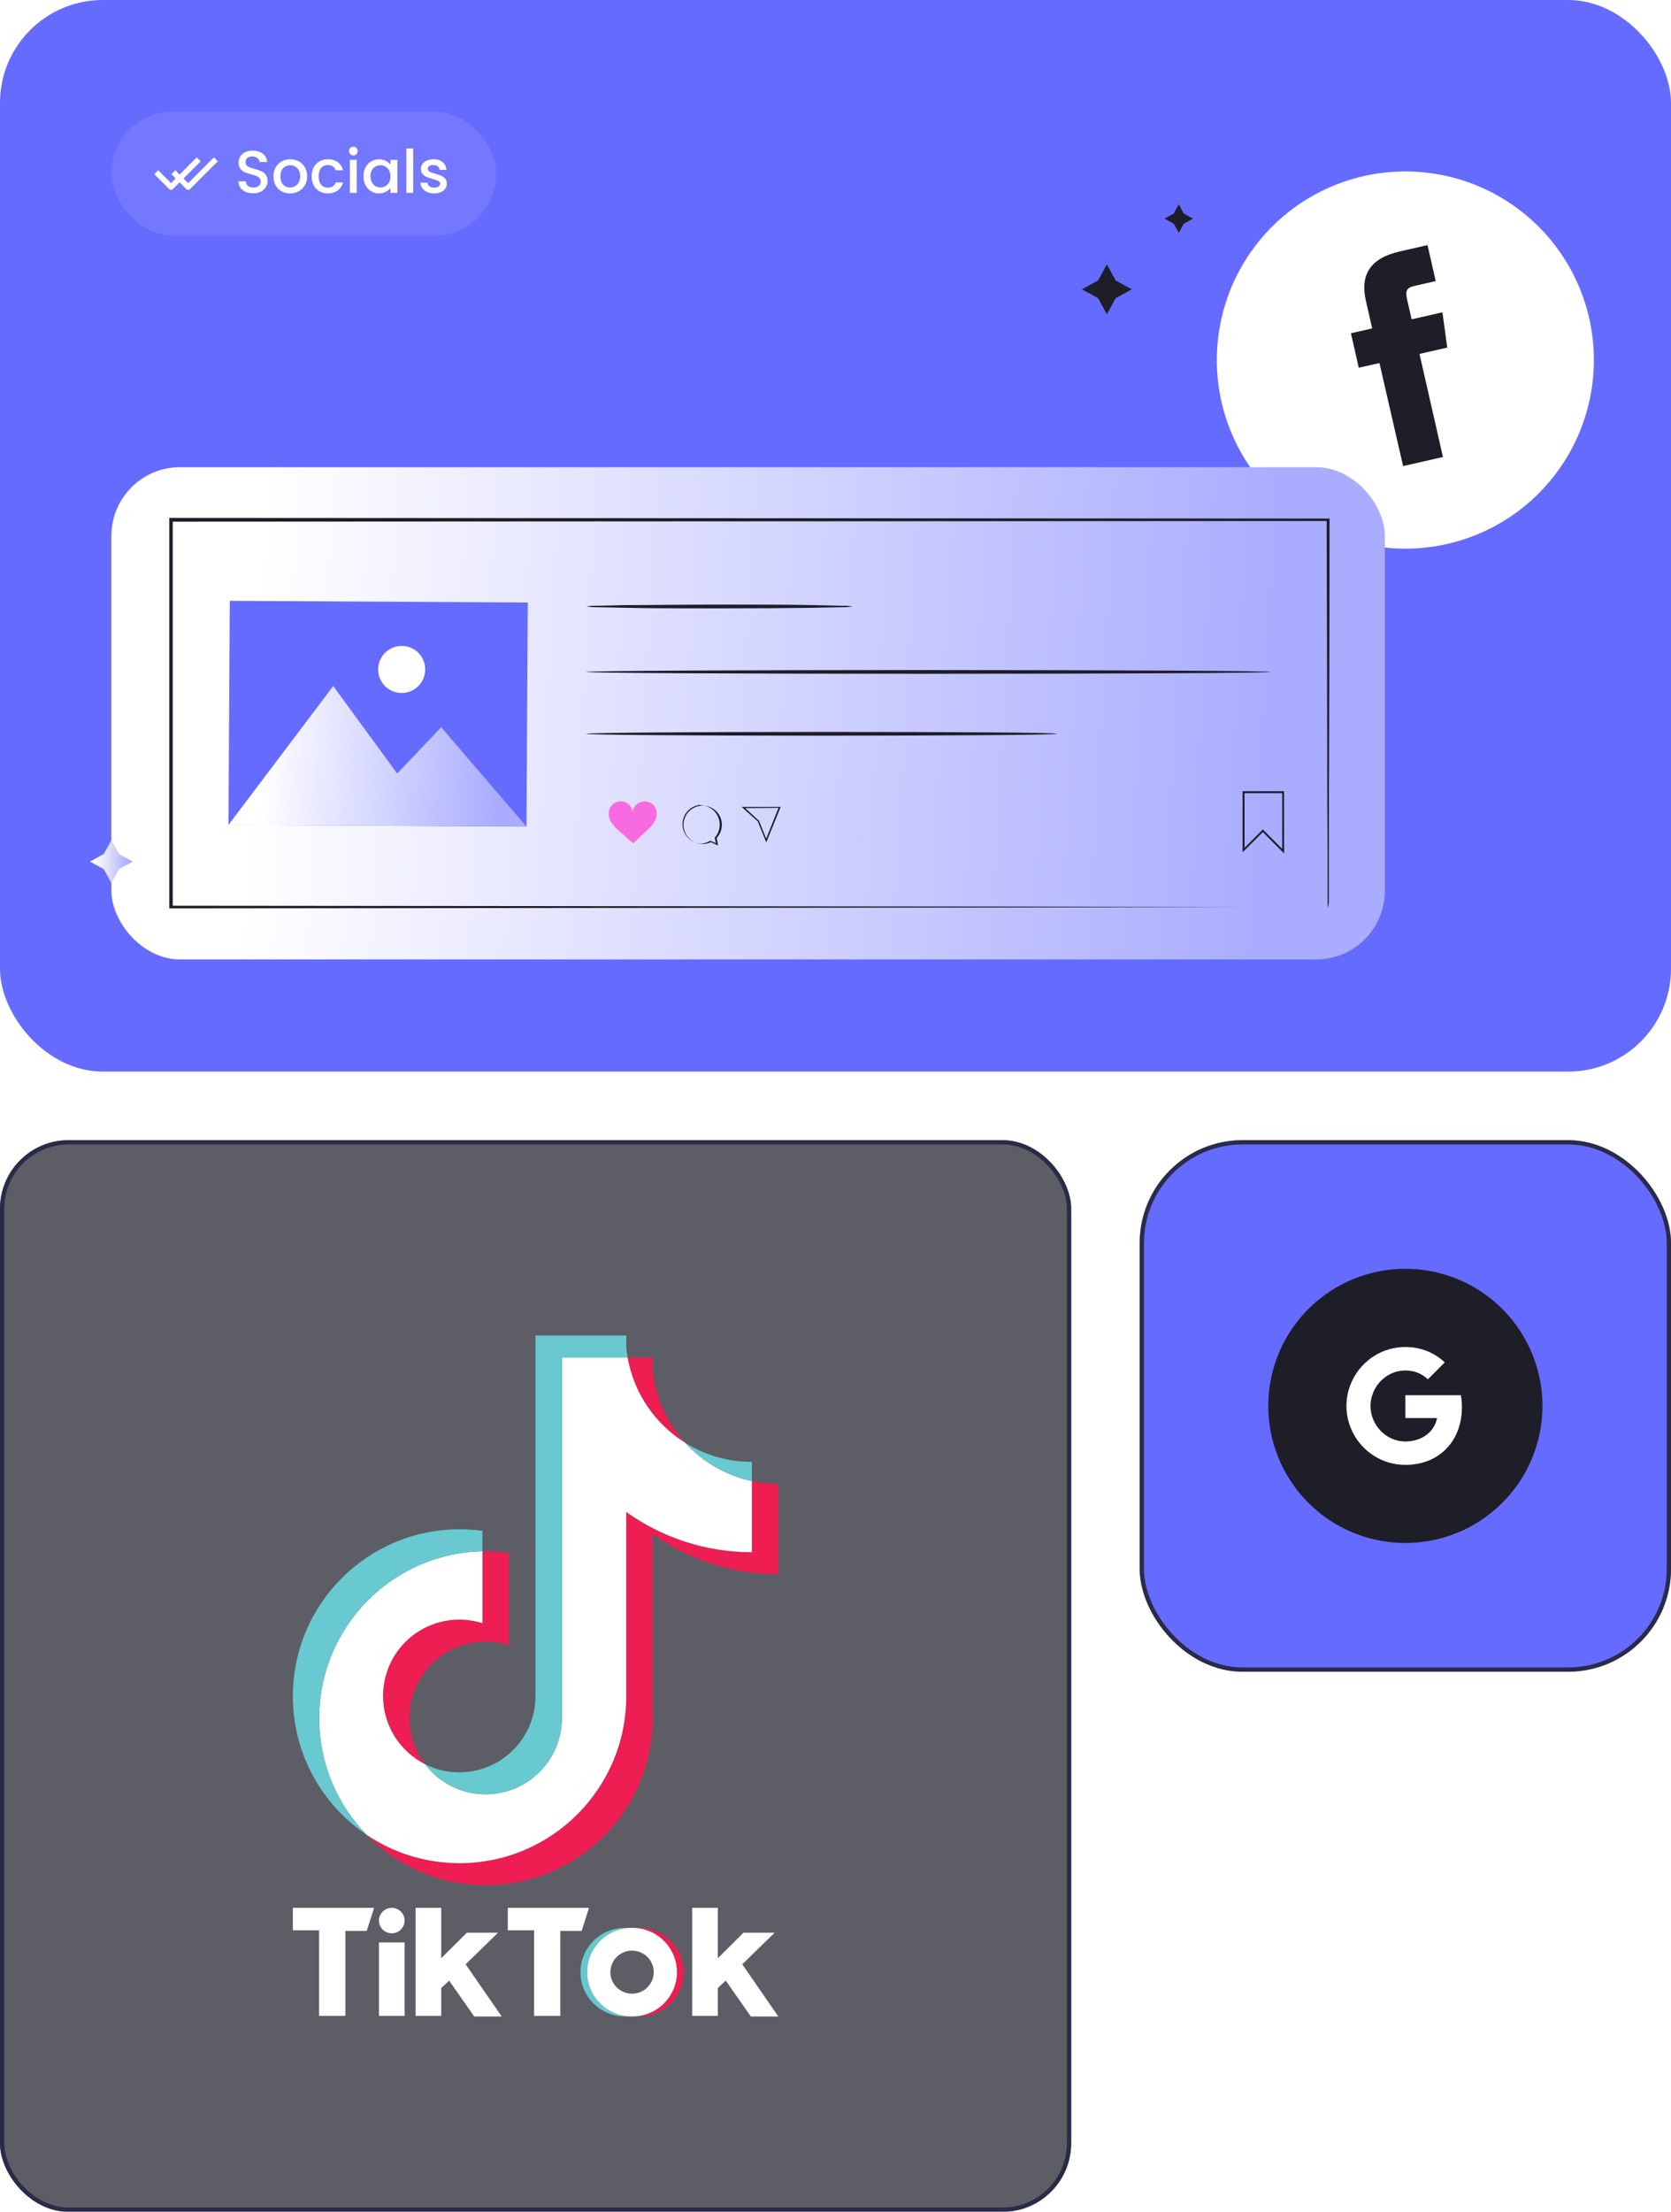 <svg width="390" height="516" viewBox="0 0 390 516" fill="none" xmlns="http://www.w3.org/2000/svg">
<rect width="390" height="250" rx="24" fill="#666BFF"/>
<path d="M300.455 49.686C309.555 42.383 321.184 38.992 332.784 40.261C344.384 41.53 355.006 47.353 362.313 56.451C369.616 65.552 373.007 77.181 371.738 88.781C370.47 100.381 364.646 111.002 355.548 118.309C351.042 121.927 345.868 124.622 340.321 126.24C334.774 127.858 328.962 128.367 323.218 127.739C317.474 127.111 311.91 125.357 306.843 122.579C301.777 119.8 297.307 116.051 293.69 111.545C290.072 107.039 287.377 101.865 285.759 96.317C284.141 90.77 283.632 84.959 284.26 79.214C284.888 73.47 286.642 67.906 289.42 62.84C292.199 57.773 295.948 53.304 300.455 49.686Z" fill="white"/>
<path d="M327.475 108.734L336.776 106.616L331.301 82.566L337.777 81.092L336.652 72.859L329.464 74.495L328.414 69.884C327.984 67.993 328.189 67.146 330.036 66.725L335.087 65.575L333.176 57.182L326.723 58.651C319.803 60.227 317.407 64.095 318.787 70.159L320.257 76.616L315.295 77.745L317.127 85.793L321.955 84.694L327.475 108.734Z" fill="#1E1E29"/>
<g filter="url(#filter0_b_48_1824)">
<rect y="266" width="250" height="250" rx="16" fill="#191926" fill-opacity="0.7"/>
<rect x="0.5" y="266.5" width="249" height="249" rx="15.5" stroke="#2A2B48"/>
</g>
<rect x="26" y="26" width="89.838" height="29" rx="14.5" fill="#7378FF"/>
<path fill-rule="evenodd" clip-rule="evenodd" d="M46.379 38.094L46.839 37.635L45.919 36.715L45.46 37.175L41.92 40.716L41.379 40.175L40.919 39.715L40 40.635L40.46 41.094L41 41.635L39.92 42.715L37.379 40.175L36.919 39.715L36 40.635L36.46 41.094L39.461 44.094C39.714 44.348 40.126 44.348 40.38 44.094L41.92 42.554L43.461 44.094C43.714 44.348 44.126 44.348 44.38 44.094L50.379 38.094L50.839 37.635L49.919 36.715L49.46 37.175L43.92 42.715L42.839 41.635L46.379 38.094Z" fill="white"/>
<path d="M59.094 45.098C58.441 45.098 57.853 44.986 57.331 44.762C56.808 44.529 56.397 44.202 56.099 43.782C55.8 43.362 55.651 42.872 55.651 42.312H57.358C57.396 42.732 57.559 43.077 57.849 43.348C58.147 43.619 58.562 43.754 59.094 43.754C59.645 43.754 60.075 43.623 60.383 43.362C60.691 43.091 60.844 42.746 60.844 42.326C60.844 41.999 60.746 41.733 60.55 41.528C60.364 41.323 60.126 41.164 59.837 41.052C59.556 40.94 59.164 40.819 58.66 40.688C58.026 40.52 57.508 40.352 57.106 40.184C56.715 40.007 56.379 39.736 56.099 39.372C55.819 39.008 55.678 38.523 55.678 37.916C55.678 37.356 55.819 36.866 56.099 36.446C56.379 36.026 56.77 35.704 57.275 35.48C57.779 35.256 58.362 35.144 59.025 35.144C59.967 35.144 60.737 35.382 61.334 35.858C61.941 36.325 62.277 36.969 62.343 37.79H60.578C60.55 37.435 60.383 37.132 60.075 36.88C59.767 36.628 59.361 36.502 58.856 36.502C58.399 36.502 58.026 36.619 57.736 36.852C57.447 37.085 57.303 37.421 57.303 37.86C57.303 38.159 57.391 38.406 57.569 38.602C57.755 38.789 57.989 38.938 58.269 39.05C58.548 39.162 58.931 39.283 59.416 39.414C60.06 39.591 60.583 39.769 60.984 39.946C61.395 40.123 61.74 40.399 62.02 40.772C62.31 41.136 62.455 41.626 62.455 42.242C62.455 42.737 62.319 43.203 62.048 43.642C61.787 44.081 61.4 44.435 60.886 44.706C60.383 44.967 59.785 45.098 59.094 45.098ZM67.684 45.126C66.956 45.126 66.298 44.963 65.71 44.636C65.122 44.3 64.66 43.833 64.324 43.236C63.988 42.629 63.82 41.929 63.82 41.136C63.82 40.352 63.992 39.657 64.338 39.05C64.683 38.443 65.154 37.977 65.752 37.65C66.349 37.323 67.016 37.16 67.754 37.16C68.491 37.16 69.158 37.323 69.756 37.65C70.353 37.977 70.824 38.443 71.17 39.05C71.515 39.657 71.688 40.352 71.688 41.136C71.688 41.92 71.51 42.615 71.156 43.222C70.801 43.829 70.316 44.3 69.7 44.636C69.093 44.963 68.421 45.126 67.684 45.126ZM67.684 43.74C68.094 43.74 68.477 43.642 68.832 43.446C69.196 43.25 69.49 42.956 69.714 42.564C69.938 42.172 70.05 41.696 70.05 41.136C70.05 40.576 69.942 40.105 69.728 39.722C69.513 39.33 69.228 39.036 68.874 38.84C68.519 38.644 68.136 38.546 67.726 38.546C67.315 38.546 66.932 38.644 66.578 38.84C66.232 39.036 65.957 39.33 65.752 39.722C65.546 40.105 65.444 40.576 65.444 41.136C65.444 41.967 65.654 42.611 66.074 43.068C66.503 43.516 67.04 43.74 67.684 43.74ZM72.734 41.136C72.734 40.343 72.892 39.647 73.21 39.05C73.536 38.443 73.984 37.977 74.553 37.65C75.123 37.323 75.776 37.16 76.513 37.16C77.447 37.16 78.217 37.384 78.823 37.832C79.439 38.271 79.855 38.901 80.07 39.722H78.347C78.207 39.339 77.984 39.041 77.675 38.826C77.368 38.611 76.98 38.504 76.513 38.504C75.86 38.504 75.338 38.737 74.945 39.204C74.563 39.661 74.371 40.305 74.371 41.136C74.371 41.967 74.563 42.615 74.945 43.082C75.338 43.549 75.86 43.782 76.513 43.782C77.438 43.782 78.049 43.376 78.347 42.564H80.07C79.846 43.348 79.425 43.973 78.809 44.44C78.194 44.897 77.428 45.126 76.513 45.126C75.776 45.126 75.123 44.963 74.553 44.636C73.984 44.3 73.536 43.833 73.21 43.236C72.892 42.629 72.734 41.929 72.734 41.136ZM82.472 36.264C82.183 36.264 81.94 36.166 81.744 35.97C81.548 35.774 81.45 35.531 81.45 35.242C81.45 34.953 81.548 34.71 81.744 34.514C81.94 34.318 82.183 34.22 82.472 34.22C82.752 34.22 82.99 34.318 83.186 34.514C83.382 34.71 83.48 34.953 83.48 35.242C83.48 35.531 83.382 35.774 83.186 35.97C82.99 36.166 82.752 36.264 82.472 36.264ZM83.256 37.286V45H81.66V37.286H83.256ZM84.819 41.108C84.819 40.333 84.978 39.647 85.295 39.05C85.622 38.453 86.061 37.991 86.611 37.664C87.171 37.328 87.787 37.16 88.459 37.16C89.066 37.16 89.593 37.281 90.041 37.524C90.499 37.757 90.863 38.051 91.133 38.406V37.286H92.743V45H91.133V43.852C90.863 44.216 90.494 44.519 90.027 44.762C89.561 45.005 89.029 45.126 88.431 45.126C87.769 45.126 87.162 44.958 86.611 44.622C86.061 44.277 85.622 43.801 85.295 43.194C84.978 42.578 84.819 41.883 84.819 41.108ZM91.133 41.136C91.133 40.604 91.021 40.142 90.797 39.75C90.583 39.358 90.298 39.059 89.943 38.854C89.589 38.649 89.206 38.546 88.795 38.546C88.385 38.546 88.002 38.649 87.647 38.854C87.293 39.05 87.003 39.344 86.779 39.736C86.565 40.119 86.457 40.576 86.457 41.108C86.457 41.64 86.565 42.107 86.779 42.508C87.003 42.909 87.293 43.217 87.647 43.432C88.011 43.637 88.394 43.74 88.795 43.74C89.206 43.74 89.589 43.637 89.943 43.432C90.298 43.227 90.583 42.928 90.797 42.536C91.021 42.135 91.133 41.668 91.133 41.136ZM96.436 34.64V45H94.84V34.64H96.436ZM101.331 45.126C100.724 45.126 100.178 45.019 99.693 44.804C99.217 44.58 98.839 44.281 98.559 43.908C98.279 43.525 98.13 43.101 98.111 42.634H99.763C99.791 42.961 99.945 43.236 100.225 43.46C100.514 43.675 100.874 43.782 101.303 43.782C101.751 43.782 102.096 43.698 102.339 43.53C102.591 43.353 102.717 43.129 102.717 42.858C102.717 42.569 102.577 42.354 102.297 42.214C102.026 42.074 101.592 41.92 100.995 41.752C100.416 41.593 99.945 41.439 99.581 41.29C99.217 41.141 98.9 40.912 98.629 40.604C98.368 40.296 98.237 39.89 98.237 39.386C98.237 38.975 98.358 38.602 98.601 38.266C98.844 37.921 99.189 37.65 99.637 37.454C100.094 37.258 100.617 37.16 101.205 37.16C102.082 37.16 102.787 37.384 103.319 37.832C103.86 38.271 104.15 38.873 104.187 39.638H102.591C102.563 39.293 102.423 39.017 102.171 38.812C101.919 38.607 101.578 38.504 101.149 38.504C100.729 38.504 100.407 38.583 100.183 38.742C99.959 38.901 99.847 39.111 99.847 39.372C99.847 39.577 99.922 39.75 100.071 39.89C100.22 40.03 100.402 40.142 100.617 40.226C100.832 40.301 101.149 40.399 101.569 40.52C102.129 40.669 102.586 40.823 102.941 40.982C103.305 41.131 103.618 41.355 103.879 41.654C104.14 41.953 104.276 42.349 104.285 42.844C104.285 43.283 104.164 43.675 103.921 44.02C103.678 44.365 103.333 44.636 102.885 44.832C102.446 45.028 101.928 45.126 101.331 45.126Z" fill="white"/>
<g filter="url(#filter1_b_48_1824)">
<rect x="266" y="266" width="124" height="124" rx="24" fill="#666BFF"/>
<rect x="266.5" y="266.5" width="123" height="123" rx="23.5" stroke="#2A2B48"/>
</g>
<path d="M335.375 359.111C327.127 361.07 318.438 359.674 311.218 355.23C303.998 350.786 298.838 343.657 296.872 335.41C295.897 331.321 295.738 327.081 296.403 322.93C297.068 318.78 298.545 314.802 300.748 311.223C302.952 307.644 305.84 304.534 309.246 302.071C312.652 299.609 316.51 297.842 320.6 296.871C324.686 295.898 328.924 295.738 333.072 296.402C337.22 297.066 341.196 298.541 344.774 300.742C348.352 302.943 351.461 305.827 353.924 309.23C356.387 312.632 358.156 316.487 359.129 320.573C360.104 324.664 360.262 328.906 359.595 333.057C358.928 337.209 357.45 341.188 355.243 344.768C353.037 348.347 350.147 351.456 346.737 353.918C343.328 356.379 339.467 358.144 335.375 359.111Z" fill="#1E1E29"/>
<rect x="26" y="109" width="297.21" height="114.831" rx="16" fill="url(#paint0_linear_48_1824)"/>
<path d="M198.989 141.49C198.18 141.618 197.36 141.674 196.541 141.659L189.887 141.794C184.281 141.879 176.513 141.929 167.934 141.929C159.356 141.929 151.588 141.929 145.981 141.794L139.328 141.659C138.508 141.673 137.689 141.617 136.879 141.49C137.688 141.353 138.508 141.297 139.328 141.322L145.981 141.17C151.588 141.17 159.356 141.051 167.934 141.051C176.513 141.051 184.264 141.051 189.887 141.17L196.541 141.322C197.361 141.296 198.181 141.352 198.989 141.49Z" fill="#1E1E29"/>
<path d="M296.545 156.756C296.545 157.01 260.796 157.195 216.704 157.195C172.612 157.195 136.863 157.01 136.863 156.756C136.863 156.503 172.612 156.317 216.704 156.317C260.796 156.317 296.545 156.52 296.545 156.756Z" fill="#1E1E29"/>
<path d="M246.645 171.194C246.645 171.448 222.074 171.634 191.762 171.634C161.45 171.634 136.863 171.448 136.863 171.194C136.863 170.941 161.433 170.755 191.762 170.755C222.091 170.755 246.645 170.89 246.645 171.194Z" fill="#1E1E29"/>
<path d="M299.703 199.109L294.739 194.127L290.01 198.838V184.586H299.686L299.703 199.109ZM294.739 193.502L294.891 193.654L299.264 198.045V185.042H290.466V197.791L294.739 193.502Z" fill="#1E1E29"/>
<path d="M167.597 197.251L165.908 196.474C164.9 196.948 163.751 197.03 162.686 196.702C161.621 196.374 160.717 195.66 160.15 194.701C159.583 193.741 159.395 192.605 159.622 191.514C159.848 190.423 160.474 189.456 161.376 188.802C162.278 188.148 163.392 187.854 164.5 187.977C165.607 188.101 166.628 188.633 167.364 189.47C168.1 190.307 168.497 191.389 168.477 192.503C168.458 193.617 168.023 194.684 167.259 195.495L167.597 197.251ZM163.527 187.76C162.372 187.841 161.292 188.359 160.507 189.209C159.721 190.059 159.29 191.177 159.3 192.334C159.311 193.492 159.763 194.601 160.565 195.436C161.366 196.272 162.456 196.77 163.612 196.829C164.383 196.775 165.13 196.538 165.79 196.136L167.09 196.71L166.786 195.444C167.382 194.794 167.774 193.984 167.916 193.114C168.057 192.244 167.942 191.351 167.583 190.546C167.224 189.74 166.638 189.057 165.897 188.581C165.155 188.104 164.29 187.854 163.409 187.862L163.527 187.76Z" fill="#1E1E29"/>
<path d="M178.844 196.525L176.851 191.628L173.085 188.25H182.204L178.844 196.525ZM173.93 188.537L177.138 191.476L178.827 195.647L181.698 188.47L173.93 188.537Z" fill="#1E1E29"/>
<path d="M153.226 189.196C153.092 188.544 152.731 187.961 152.209 187.55C151.686 187.138 151.035 186.925 150.37 186.947C149.705 186.969 149.069 187.226 148.575 187.671C148.081 188.117 147.761 188.723 147.67 189.382C147.579 188.715 147.253 188.103 146.75 187.655C146.247 187.208 145.6 186.956 144.927 186.944C144.254 186.931 143.599 187.16 143.08 187.589C142.561 188.017 142.213 188.617 142.097 189.28C141.968 190.253 142.215 191.238 142.79 192.033C143.36 192.814 144.03 193.518 144.783 194.127C145.813 195.022 146.741 195.816 147.755 196.761C148.768 195.849 149.612 194.988 150.625 194.076C151.368 193.455 152.027 192.74 152.584 191.949C153.149 191.15 153.379 190.162 153.226 189.196Z" fill="#F86AE1"/>
<path d="M309.869 211.723C309.869 211.723 309.869 211.166 309.869 210.136C309.869 209.106 309.869 207.535 309.869 205.509C309.869 201.439 309.869 195.377 309.785 187.676C309.785 172.157 309.7 149.579 309.633 121.26L309.92 121.547L39.881 121.699L40.32 121.26C40.32 152.703 40.32 183.184 40.32 211.723L39.898 211.301L233.135 211.487L289.537 211.605H304.736H308.653H310.004H308.704H304.837H289.791L233.473 211.723L39.949 211.926H39.51V211.723C39.51 183.184 39.51 152.703 39.51 121.26V120.821H39.983L310.021 120.973H310.308V121.26C310.308 149.647 310.19 172.292 310.156 187.862C310.156 195.596 310.156 201.557 310.156 205.627C310.156 207.62 310.156 209.139 310.156 210.186C310.156 211.233 309.869 211.723 309.869 211.723Z" fill="#1E1E29"/>
<path d="M53.625 140.166L53.324 192.447L122.88 192.847L123.181 140.566L53.625 140.166Z" fill="#666BFF"/>
<path d="M53.309 192.466L77.775 160.049L92.703 180.465L102.971 169.658L122.846 192.81L53.309 192.466Z" fill="url(#paint1_linear_48_1824)"/>
<path d="M99.239 156.199C99.235 157.285 98.91 158.346 98.303 159.247C97.696 160.148 96.836 160.849 95.831 161.261C94.826 161.672 93.721 161.777 92.657 161.56C91.592 161.344 90.616 160.816 89.852 160.045C89.087 159.273 88.569 158.292 88.362 157.226C88.156 156.159 88.27 155.056 88.691 154.054C89.112 153.053 89.821 152.199 90.728 151.601C91.634 151.003 92.698 150.687 93.784 150.694C94.504 150.696 95.216 150.84 95.88 151.118C96.545 151.396 97.147 151.803 97.654 152.314C98.161 152.826 98.561 153.432 98.833 154.099C99.105 154.765 99.243 155.479 99.239 156.199Z" fill="white"/>
<path d="M26 196L27.767 199.23L31 201.002L27.767 202.77L26 206L24.233 202.77L21 201.002L24.233 199.23L26 196Z" fill="url(#paint2_linear_48_1824)"/>
<path d="M258.338 61.67L260.397 65.434L264.165 67.498L260.397 69.557L258.338 73.32L256.278 69.557L252.51 67.498L256.278 65.434L258.338 61.67Z" fill="#1E1E29"/>
<path d="M275.113 47.665L276.294 49.826L278.448 51L276.294 52.181L275.113 54.335L273.939 52.181L271.778 51L273.939 49.826L275.113 47.665Z" fill="#1E1E29"/>
<path fill-rule="evenodd" clip-rule="evenodd" d="M149.155 470.431C154.9 470.431 159.558 465.803 159.558 460.095C159.558 454.388 154.9 449.76 149.155 449.76H147.588C153.333 449.76 157.991 454.388 157.991 460.095C157.991 465.803 153.333 470.431 147.588 470.431H149.155Z" fill="#EE1D51"/>
<path fill-rule="evenodd" clip-rule="evenodd" d="M147.446 449.76H145.878C140.133 449.76 135.474 454.388 135.474 460.095C135.474 465.803 140.133 470.431 145.878 470.431H147.446C141.699 470.431 137.041 465.803 137.041 460.095C137.041 454.388 141.699 449.76 147.446 449.76Z" fill="#66C8CF"/>
<path fill-rule="evenodd" clip-rule="evenodd" d="M68.352 445.088V450.327H74.479V470.289H80.608V450.468H85.596L87.305 445.088H68.352ZM118.516 445.088V450.327H124.643V470.289H130.772V450.468H135.759L137.469 445.088H118.516ZM88.447 448.061C88.447 446.42 89.784 445.088 91.437 445.088C93.091 445.088 94.43 446.42 94.43 448.061C94.43 449.703 93.092 451.034 91.437 451.034C89.784 451.034 88.447 449.703 88.447 448.061ZM88.447 453.159H94.43V470.289H88.447V453.159ZM96.996 445.088V470.289H102.982V463.777L104.835 462.077L110.677 470.431H117.09L108.681 458.255L116.234 450.892H108.966L102.982 456.838V445.088H96.996ZM161.552 445.088V470.289H167.539V463.777L169.391 462.077L175.235 470.431H181.648L173.239 458.255L180.792 450.892H173.525L167.539 456.838V445.088H161.552Z" fill="white"/>
<path fill-rule="evenodd" clip-rule="evenodd" d="M152.317 357.855C160.583 363.77 170.71 367.251 181.647 367.251V346.182C179.577 346.183 177.513 345.967 175.488 345.537V362.121C164.552 362.121 154.426 358.641 146.158 352.726V395.72C146.158 417.229 128.74 434.663 107.255 434.663C99.239 434.663 91.788 432.237 85.599 428.077C92.663 435.307 102.514 439.793 113.414 439.793C134.9 439.793 152.318 422.358 152.318 400.849L152.317 357.855ZM159.916 336.6C155.691 331.98 152.918 326.009 152.317 319.408V316.698H146.48C147.949 325.088 152.961 332.255 159.916 336.6ZM99.187 411.572C96.827 408.475 95.552 404.685 95.557 400.788C95.557 390.951 103.524 382.975 113.353 382.975C115.185 382.974 117.005 383.255 118.751 383.81V362.27C116.711 361.991 114.653 361.872 112.594 361.916V378.681C110.847 378.126 109.026 377.845 107.194 377.846C97.365 377.846 89.398 385.822 89.398 395.66C89.398 402.616 93.38 408.639 99.187 411.572Z" fill="#EE1D52"/>
<path fill-rule="evenodd" clip-rule="evenodd" d="M146.158 352.726C154.426 358.641 164.552 362.121 175.488 362.121V345.537C169.383 344.236 163.979 341.042 159.916 336.6C152.961 332.255 147.949 325.088 146.48 316.698H131.148V400.849C131.113 410.659 123.16 418.602 113.352 418.602C107.573 418.602 102.438 415.844 99.187 411.573C93.38 408.639 89.398 402.616 89.398 395.66C89.398 385.822 97.364 377.846 107.193 377.846C109.076 377.846 110.891 378.14 112.593 378.681V361.916C91.486 362.352 74.511 379.616 74.511 400.849C74.511 411.448 78.738 421.057 85.599 428.077C91.788 432.238 99.239 434.664 107.256 434.664C128.74 434.664 146.158 417.229 146.158 395.721V352.726Z" fill="white"/>
<path fill-rule="evenodd" clip-rule="evenodd" d="M175.488 345.537V341.053C169.983 341.061 164.586 339.518 159.916 336.599C164.05 341.13 169.494 344.255 175.488 345.537ZM146.48 316.698C146.34 315.897 146.232 315.09 146.158 314.279V311.569H124.988V395.72C124.954 405.53 117.001 413.473 107.193 413.473C104.313 413.473 101.594 412.789 99.186 411.573C102.438 415.844 107.573 418.602 113.352 418.602C123.159 418.602 131.113 410.659 131.148 400.849V316.698H146.48ZM112.594 361.916V357.141C110.825 356.899 109.042 356.778 107.256 356.779C85.769 356.779 68.352 374.214 68.352 395.72C68.352 409.204 75.197 421.087 85.599 428.077C78.739 421.057 74.511 411.448 74.511 400.849C74.511 379.616 91.486 362.352 112.594 361.916Z" fill="#69C9D0"/>
<path fill-rule="evenodd" clip-rule="evenodd" d="M147.587 470.431C153.332 470.431 157.991 465.803 157.991 460.095C157.991 454.388 153.332 449.76 147.587 449.76H147.445C141.699 449.76 137.041 454.388 137.041 460.095C137.041 465.803 141.699 470.431 147.445 470.431H147.587ZM142.457 460.095C142.457 457.319 144.723 455.07 147.517 455.07C150.31 455.07 152.576 457.319 152.576 460.095C152.576 462.872 150.31 465.122 147.517 465.122C144.723 465.122 142.457 462.872 142.457 460.095Z" fill="white"/>
<path d="M341.2 328.312C341.2 327.338 341.113 326.4 340.95 325.5H328V330.825H335.4C335.075 332.538 334.1 333.987 332.637 334.962V338.425H337.1C339.7 336.025 341.2 332.5 341.2 328.312Z" fill="white"/>
<path d="M328 341.75C331.712 341.75 334.825 340.525 337.1 338.425L332.637 334.962C331.412 335.787 329.85 336.287 328 336.287C324.425 336.287 321.387 333.875 320.3 330.625H315.725V334.175C317.987 338.663 322.625 341.75 328 341.75Z" fill="white"/>
<path d="M320.3 330.613C320.025 329.788 319.862 328.913 319.862 328C319.862 327.088 320.025 326.213 320.3 325.388V321.838H315.725C314.788 323.688 314.25 325.775 314.25 328C314.25 330.225 314.788 332.313 315.725 334.163L319.288 331.388L320.3 330.613Z" fill="white"/>
<path d="M328 319.725C330.025 319.725 331.825 320.425 333.262 321.775L337.2 317.837C334.812 315.612 331.712 314.25 328 314.25C322.625 314.25 317.987 317.338 315.725 321.838L320.3 325.387C321.387 322.137 324.425 319.725 328 319.725Z" fill="white"/>
<defs>
<filter id="filter0_b_48_1824" x="-20" y="246" width="290" height="290" filterUnits="userSpaceOnUse" color-interpolation-filters="sRGB">
<feFlood flood-opacity="0" result="BackgroundImageFix"/>
<feGaussianBlur in="BackgroundImageFix" stdDeviation="10"/>
<feComposite in2="SourceAlpha" operator="in" result="effect1_backgroundBlur_48_1824"/>
<feBlend mode="normal" in="SourceGraphic" in2="effect1_backgroundBlur_48_1824" result="shape"/>
</filter>
<filter id="filter1_b_48_1824" x="246" y="246" width="164" height="164" filterUnits="userSpaceOnUse" color-interpolation-filters="sRGB">
<feFlood flood-opacity="0" result="BackgroundImageFix"/>
<feGaussianBlur in="BackgroundImageFix" stdDeviation="10"/>
<feComposite in2="SourceAlpha" operator="in" result="effect1_backgroundBlur_48_1824"/>
<feBlend mode="normal" in="SourceGraphic" in2="effect1_backgroundBlur_48_1824" result="shape"/>
</filter>
<linearGradient id="paint0_linear_48_1824" x1="62.031" y1="113.147" x2="300.914" y2="126.924" gradientUnits="userSpaceOnUse">
<stop stop-color="white"/>
<stop offset="1" stop-color="#A9ACFF"/>
</linearGradient>
<linearGradient id="paint1_linear_48_1824" x1="61.739" y1="161.232" x2="117.691" y2="163.879" gradientUnits="userSpaceOnUse">
<stop stop-color="white"/>
<stop offset="1" stop-color="#A9ACFF"/>
</linearGradient>
<linearGradient id="paint2_linear_48_1824" x1="22.212" y1="196.361" x2="30.273" y2="196.541" gradientUnits="userSpaceOnUse">
<stop stop-color="white"/>
<stop offset="1" stop-color="#A9ACFF"/>
</linearGradient>
</defs>
</svg>
